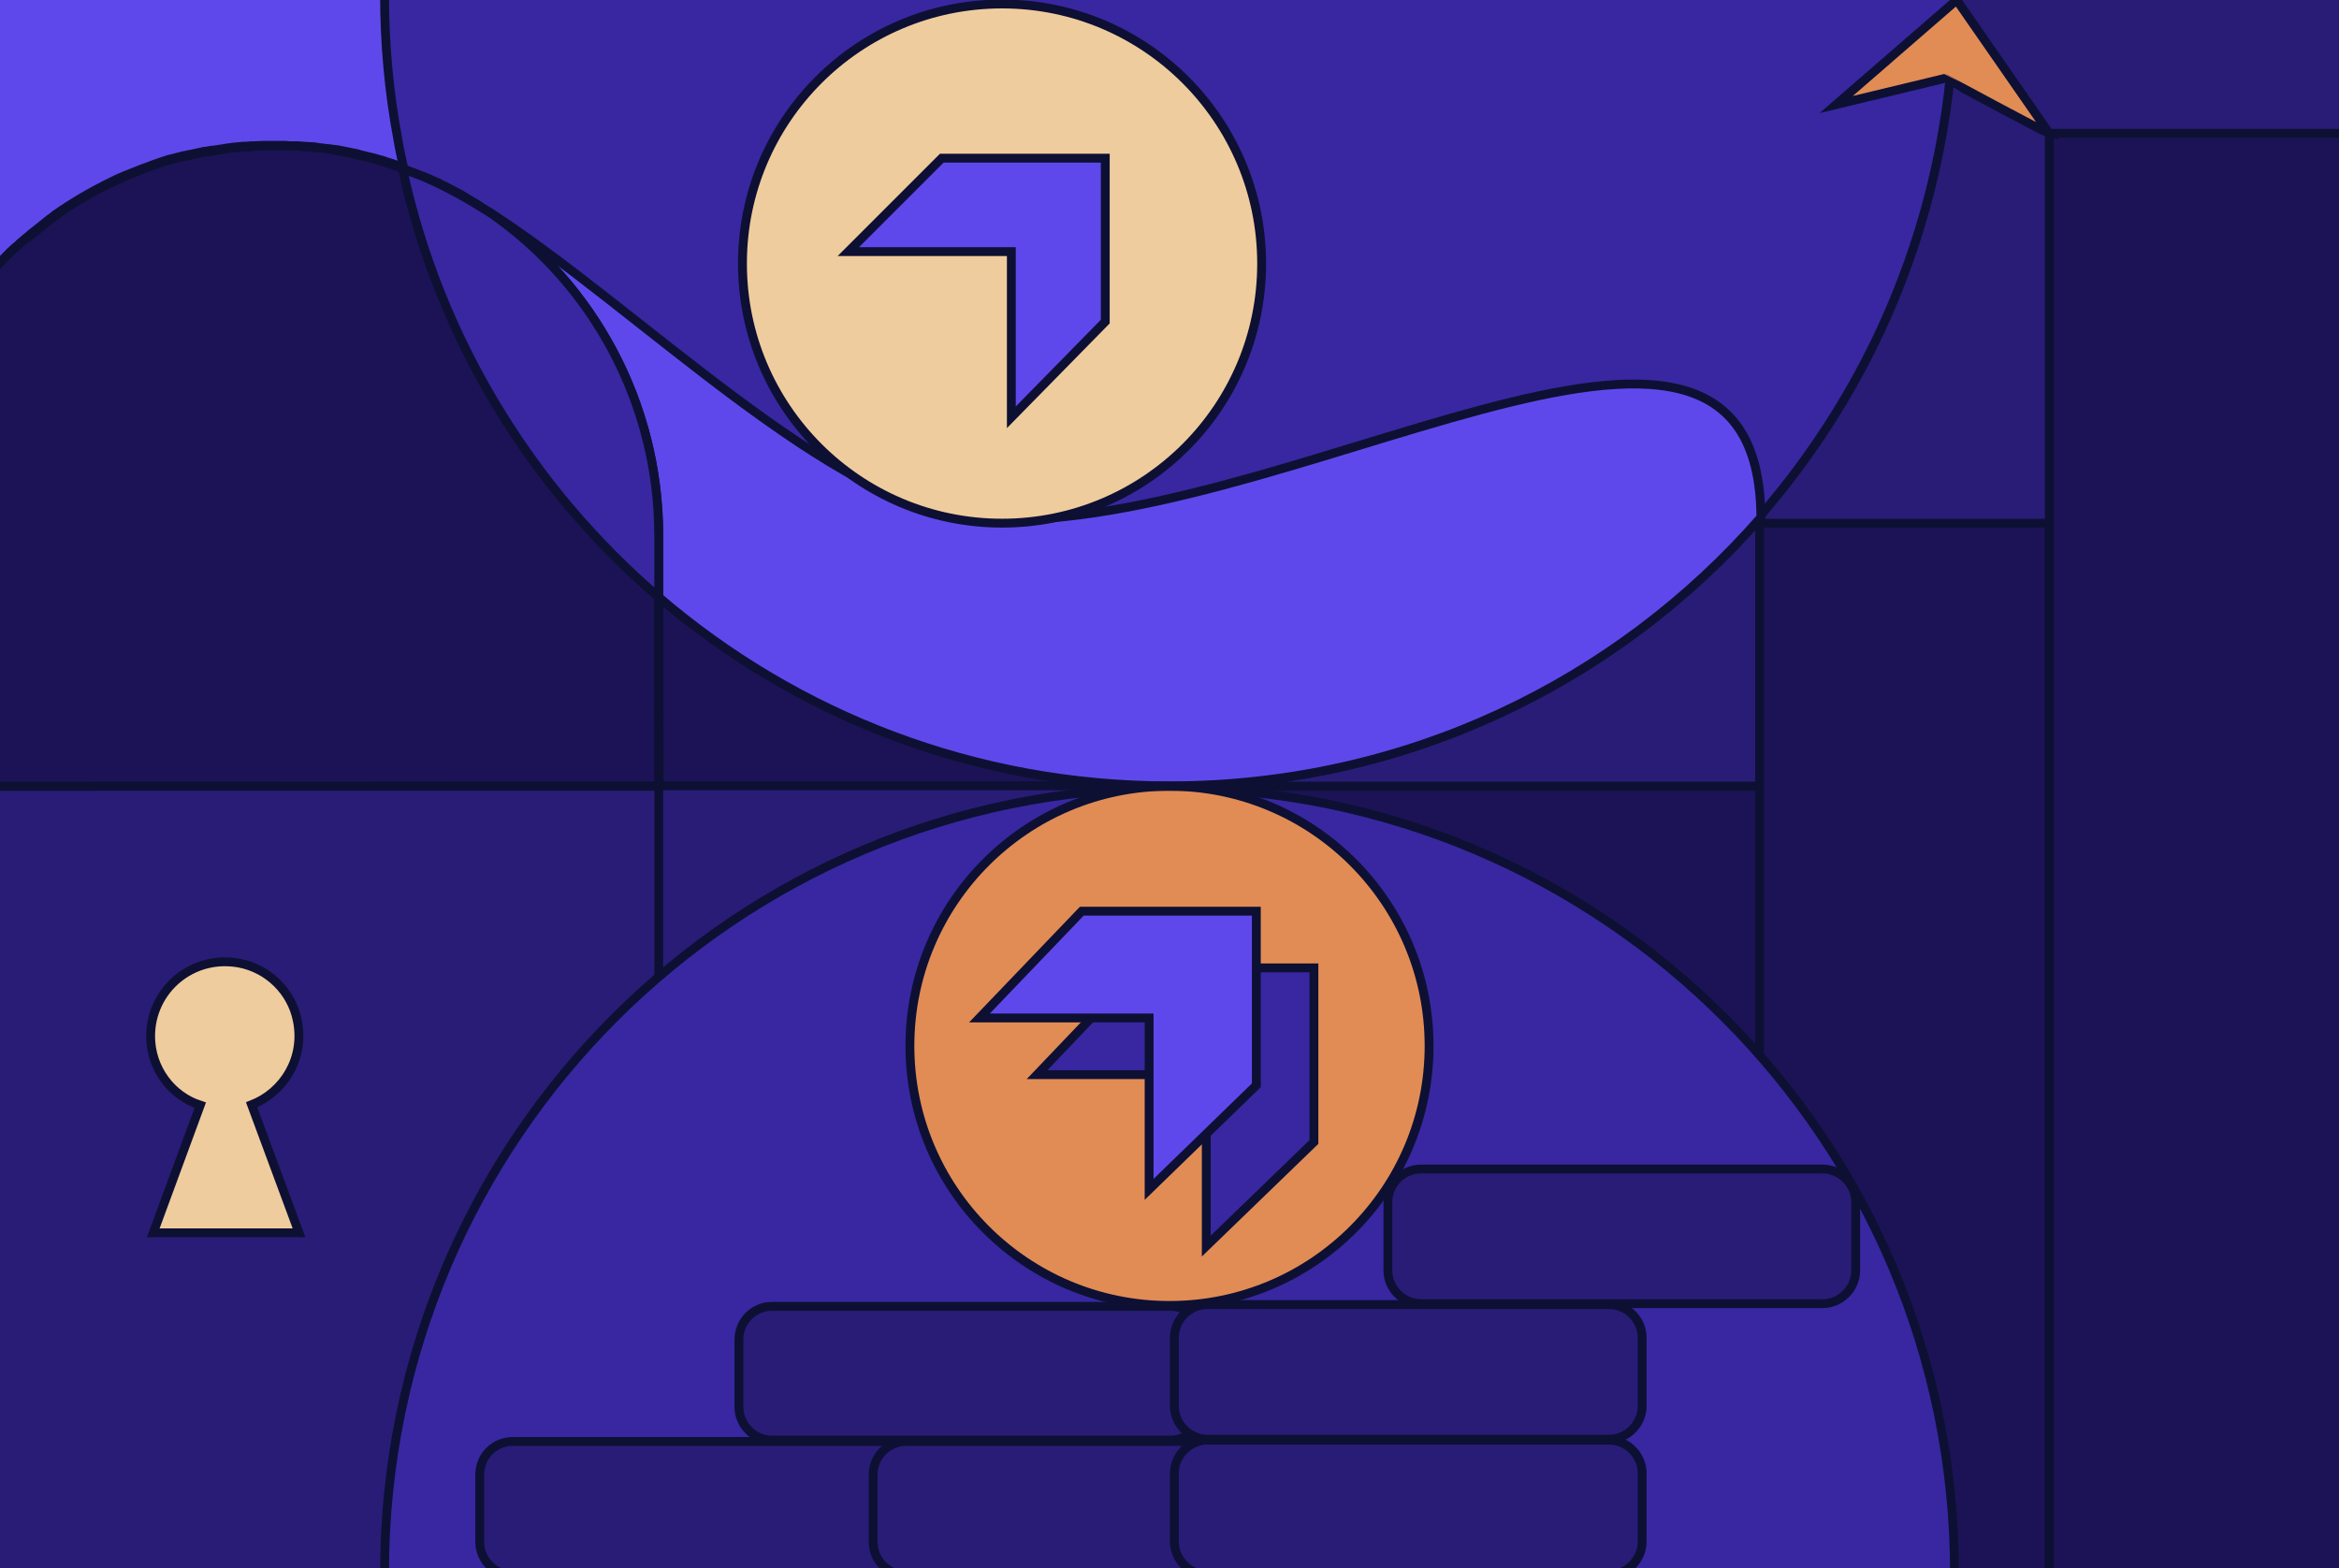 <svg width="528" height="354" viewBox="0 0 528 354" fill="none" xmlns="http://www.w3.org/2000/svg">
<g clip-path="url(#clip0_962_13066)">
<path d="M529.1 -1.4H-1.5V355.2H529.1V-1.4Z" fill="#291C77" stroke="#0D1033" stroke-width="2" stroke-miterlimit="10"/>
<path d="M119.3 -1.4H-1.5V184.1H119.3V-1.4Z" fill="#5F48EB" stroke="#0D1033" stroke-width="2" stroke-miterlimit="10"/>
<path d="M257.2 -1.4H136.4V184.1H257.2V-1.4Z" fill="#1C1356" stroke="#0D1033" stroke-width="2" stroke-miterlimit="10"/>
<path d="M148.7 120.9V240.8H-1.5V60.8C-1.4 60.7 -1.4 60.7 -1.3 60.6C-1 60.2 -0.6 59.9 -0.3 59.5C-0.1 59.3 0 59.1 0.2 59C0.5 58.7 0.7 58.5 1 58.2C1.4 57.8 1.8 57.4 2.2 57H2.3C2.7 56.6 3.2 56.2 3.6 55.8C3.8 55.6 4 55.4 4.3 55.2C4.6 54.9 4.9 54.7 5.2 54.4C5.6 54 6 53.6 6.4 53.3C6.9 52.8 7.5 52.4 8.1 51.9C8.6 51.5 9.1 51.1 9.6 50.7C10.1 50.3 10.6 49.9 11.1 49.5C11.5 49.2 12 48.9 12.4 48.5C16.4 45.7 20.7 43.2 25.2 41C25.8 40.7 26.4 40.4 27.1 40.1C27.8 39.8 28.5 39.5 29.3 39.2C30 38.9 30.6 38.7 31.3 38.4C31.5 38.3 31.6 38.3 31.8 38.2C32.4 38 33.1 37.7 33.7 37.5C34.4 37.2 35.2 37 35.9 36.7C36.5 36.5 37.1 36.3 37.7 36.1C38 36 38.2 35.9 38.5 35.9C39.1 35.7 39.7 35.6 40.4 35.4C41 35.2 41.6 35.1 42.2 35C42.5 34.9 42.9 34.8 43.2 34.8C43.6 34.7 44 34.6 44.5 34.5C44.8 34.4 45.1 34.4 45.5 34.3C45.9 34.2 46.3 34.1 46.7 34.1C47.2 34 47.6 33.9 48.1 33.9C48.8 33.8 49.5 33.7 50.1 33.6C50.5 33.5 50.9 33.5 51.3 33.4C51.8 33.3 52.3 33.3 52.8 33.2C53.5 33.1 54.3 33.1 55 33C55.2 33 55.5 33 55.7 33C56.3 32.9 56.8 32.9 57.4 32.9C58.1 32.9 58.9 32.8 59.6 32.8C60.4 32.8 61.3 32.8 62.1 32.8C62.6 32.8 63.2 32.8 63.7 32.8C64.2 32.8 64.8 32.8 65.3 32.9C65.7 32.9 66.1 32.9 66.5 32.9C66.7 32.9 66.9 32.9 67.1 32.9C67.6 32.9 68.1 33 68.6 33C69.1 33 69.6 33.1 70.2 33.1C70.3 33.1 70.3 33.1 70.4 33.1C70.9 33.1 71.4 33.2 71.9 33.3C73 33.4 74.2 33.6 75.3 33.7C75.6 33.7 75.9 33.8 76.2 33.8C76.7 33.9 77.2 34 77.7 34.1C78.2 34.2 78.7 34.3 79.2 34.4C79.4 34.4 79.5 34.5 79.7 34.5C80.3 34.6 80.8 34.7 81.3 34.9C82.4 35.2 83.5 35.4 84.6 35.7C84.9 35.8 85.2 35.9 85.6 36C86 36.1 86.5 36.2 86.9 36.4C88 36.7 89.1 37.1 90.2 37.5C90.4 37.5 90.5 37.6 90.7 37.7C90.9 37.8 91 37.8 91.2 37.9C91.6 38 92 38.2 92.4 38.3C93 38.5 93.6 38.7 94.2 39C94.8 39.2 95.4 39.5 96 39.7H96.1C96.6 39.9 97.2 40.2 97.7 40.4C98.2 40.6 98.8 40.9 99.3 41.1C99.4 41.1 99.5 41.2 99.6 41.2L100.7 41.7C101.4 42 102.1 42.4 102.8 42.8C103.3 43.1 103.8 43.3 104.3 43.6C104.5 43.7 104.6 43.8 104.8 43.9C105.2 44.1 105.7 44.4 106.1 44.7C107.2 45.3 108.2 46 109.3 46.7C109.7 47 110.1 47.2 110.5 47.5C110.6 47.6 110.7 47.7 110.9 47.7C111.6 48.2 112.3 48.7 113 49.2C113.7 49.7 114.4 50.3 115.1 50.8C115.6 51.2 116.1 51.6 116.7 52.1C116.9 52.3 117.1 52.4 117.3 52.6C117.7 52.9 118 53.2 118.4 53.5C118.7 53.8 119.1 54.1 119.4 54.4C119.5 54.5 119.6 54.6 119.7 54.7C120.1 55.1 120.5 55.4 120.9 55.8C121 55.9 121.1 55.9 121.1 56C121.7 56.6 122.3 57.1 122.9 57.7C124.1 58.9 125.2 60.1 126.3 61.3C126.6 61.7 127 62.1 127.3 62.5C127.4 62.7 127.6 62.8 127.7 63C128.1 63.5 128.6 64 129 64.6C129 64.6 129 64.6 129.1 64.7C129.6 65.3 130 65.8 130.4 66.4C130.4 66.4 130.5 66.5 130.5 66.6C130.9 67.2 131.4 67.7 131.8 68.3C132.3 68.9 132.7 69.5 133.1 70.2C134 71.4 134.8 72.7 135.6 74C135.9 74.5 136.2 74.9 136.5 75.4L136.6 75.5C136.8 75.7 136.9 76 137 76.2C137.3 76.6 137.5 77.1 137.8 77.5C137.9 77.7 138.1 77.9 138.2 78.1C138.5 78.6 138.7 79.1 139 79.6C139.1 79.7 139.1 79.9 139.2 80C139.5 80.6 139.8 81.2 140.1 81.8C140.2 82 140.3 82.2 140.4 82.4C140.6 82.9 140.9 83.4 141.1 83.9C141.4 84.5 141.7 85.2 141.9 85.8C142 85.9 142 86.1 142.1 86.2C142.3 86.8 142.6 87.3 142.8 87.9C143.4 89.5 144 91 144.5 92.6C145 94 145.4 95.5 145.8 97C146 97.8 146.2 98.5 146.4 99.3C146.6 100 146.7 100.7 146.9 101.4C146.9 101.5 146.9 101.5 146.9 101.6C147.1 102.4 147.2 103.1 147.4 103.9C147.5 104.7 147.7 105.4 147.8 106.2C148.3 111.2 148.7 116 148.7 120.9Z" fill="#1C1356" stroke="#0D1033" stroke-width="2" stroke-miterlimit="10"/>
<path d="M263.1 184.2V246.8C263.1 253.3 262.7 259.7 262 266.1C260.9 275.8 259 285.2 256.3 294.3C256.2 294.5 256.1 294.8 256.1 295.1C252.9 305.6 248.8 315.7 243.7 325.3C243.7 325.4 243.6 325.5 243.6 325.5C238 336.2 231.2 346.1 223.5 355.3H-1.5V177.5H256.4C256.5 177.5 256.6 177.5 256.6 177.5C256.8 177.5 256.9 177.5 257.1 177.5C257.5 177.5 257.9 177.6 258.3 177.7C258.5 177.7 258.7 177.8 258.9 177.9C261.4 179 263.1 181.4 263.1 184.2Z" fill="#291C77" stroke="#0D1033" stroke-width="2" stroke-miterlimit="10"/>
<path d="M34 233.9C34 223.6 43.2 215.5 53.9 217.4C60.5 218.6 65.8 223.8 67.1 230.3C68.9 238.9 64 246.6 56.8 249.4L67.5 278.3H34.6L45.2 249.5C38.7 247.4 34 241.2 34 233.9Z" fill="#EFCC9D" stroke="#0D1033" stroke-width="2" stroke-miterlimit="10"/>
<path d="M148.7 221.6V177.4H256.5L148.7 221.6Z" fill="#291C77" stroke="#0D1033" stroke-width="2" stroke-miterlimit="10"/>
<path d="M90.9 36.9C90.5 35.1 90.1 33.3 89.8 31.4C87.8 20.8 86.8 9.8 86.8 -1.4H441.2C441.2 22.9 436.4 46.2 427.7 67.3C422.2 80.7 415.1 93.2 406.7 104.7C403.8 108.7 400.7 112.5 397.6 116.2C365.1 153.7 317.4 177.4 264.1 177.4C179.1 177.4 108.2 117.3 90.9 36.9Z" fill="#3827A1" stroke="#0D1033" stroke-width="2" stroke-miterlimit="10"/>
<path d="M397.3 177.5H267.4V355.5H397.3V177.5Z" fill="#1C1356" stroke="#0D1033" stroke-width="2" stroke-miterlimit="10"/>
<path d="M462.6 118.1H397.2V355.6H462.6V118.1Z" fill="#1C1356" stroke="#0D1033" stroke-width="2" stroke-miterlimit="10"/>
<path d="M529.1 30.1H462.6V355.1H529.1V30.1Z" fill="#1C1356" stroke="#0D1033" stroke-width="2" stroke-miterlimit="10"/>
<path d="M441.2 355.1C441.2 257.2 361.9 177.9 264 177.9C166.1 177.9 86.8 257.2 86.8 355.1H441.2Z" fill="#3827A1" stroke="#0D1033" stroke-width="2" stroke-miterlimit="10"/>
<path d="M115.8 325.4H205.7C209.8 325.4 213.2 328.8 213.2 332.9V348.1C213.2 352.2 209.8 355.6 205.7 355.6H115.8C111.7 355.6 108.3 352.2 108.3 348.1V332.9C108.3 328.7 111.6 325.4 115.8 325.4Z" fill="#291C77" stroke="#0D1033" stroke-width="2" stroke-miterlimit="10"/>
<path d="M320.8 263.9H411.4C415.5 263.9 418.9 267.3 418.9 271.4V286.8C418.9 290.9 415.5 294.3 411.4 294.3H320.8C316.7 294.3 313.3 290.9 313.3 286.8V271.4C313.3 267.3 316.6 263.9 320.8 263.9Z" fill="#291C77" stroke="#0D1033" stroke-width="2" stroke-miterlimit="10"/>
<path d="M174.3 294.9H264.2C268.3 294.9 271.7 298.3 271.7 302.4V317.6C271.7 321.7 268.3 325.1 264.2 325.1H174.3C170.2 325.1 166.8 321.7 166.8 317.6V302.4C166.8 298.3 170.1 294.9 174.3 294.9Z" fill="#291C77" stroke="#0D1033" stroke-width="2" stroke-miterlimit="10"/>
<path d="M204.6 325.4H294.5C298.6 325.4 302 328.8 302 332.9V348.1C302 352.2 298.6 355.6 294.5 355.6H204.6C200.5 355.6 197.1 352.2 197.1 348.1V332.9C197.1 328.7 200.5 325.4 204.6 325.4Z" fill="#291C77" stroke="#0D1033" stroke-width="2" stroke-miterlimit="10"/>
<path d="M272.6 294.5H363.2C367.3 294.5 370.7 297.9 370.7 302V317.4C370.7 321.5 367.3 324.9 363.2 324.9H272.6C268.5 324.9 265.1 321.5 265.1 317.4V302C265.1 297.8 268.5 294.5 272.6 294.5Z" fill="#291C77" stroke="#0D1033" stroke-width="2" stroke-miterlimit="10"/>
<path d="M272.6 325.1H363.2C367.3 325.1 370.7 328.5 370.7 332.6V348C370.7 352.1 367.3 355.5 363.2 355.5H272.6C268.5 355.5 265.1 352.1 265.1 348V332.6C265.1 328.5 268.5 325.1 272.6 325.1Z" fill="#291C77" stroke="#0D1033" stroke-width="2" stroke-miterlimit="10"/>
<path d="M397.5 116.8C365 154 317.3 177.4 264 177.4C220 177.4 179.7 161.4 148.7 134.8V120.9C148.7 90.8 133.6 63.9 110.5 47.9C144 69.4 187.9 114.6 220.3 117.1C288.5 122.4 397.1 46.3 397.5 116.8Z" fill="#5F48EB" stroke="#0D1033" stroke-width="2" stroke-miterlimit="10"/>
<path d="M462.6 30.1L441.7 0L414.5 23.6L439 17.7C439.1 17.7 461.5 29.9 462.6 30.1Z" fill="#E18C55" stroke="#0D1033" stroke-width="2" stroke-miterlimit="10"/>
<path d="M226.2 118.1C258.564 118.1 284.8 91.864 284.8 59.5C284.8 27.136 258.564 0.9 226.2 0.9C193.836 0.9 167.6 27.136 167.6 59.5C167.6 91.864 193.836 118.1 226.2 118.1Z" fill="#EFCC9D" stroke="#0D1033" stroke-width="2" stroke-miterlimit="10"/>
<path d="M212.6 35.7H249.5V72.6L228.3 94.2V56.8H191.5L212.6 35.7Z" fill="#5F48EB" stroke="#0D1033" stroke-width="2" stroke-miterlimit="10"/>
<path d="M264 294.7C296.364 294.7 322.6 268.464 322.6 236.1C322.6 203.736 296.364 177.5 264 177.5C231.636 177.5 205.4 203.736 205.4 236.1C205.4 268.464 231.636 294.7 264 294.7Z" fill="#E18C55" stroke="#0D1033" stroke-width="2" stroke-miterlimit="10"/>
<path d="M257.1 218.5H296.6V257.8L272.3 281.3V242.6H234.1L257.1 218.5Z" fill="#3827A1" stroke="#0D1033" stroke-width="2" stroke-miterlimit="10"/>
<path d="M244.2 205.7H283.6V245L259.4 268.5V229.8H221.1L244.2 205.7Z" fill="#5F48EB" stroke="#0D1033" stroke-width="2" stroke-miterlimit="10"/>
<path d="M397.2 177.5H249.1" stroke="#0D1033" stroke-width="2" stroke-miterlimit="10"/>
<path d="M148.7 134.8C120 110.2 99.2 76.5 90.9 38.2C96.8 40 103.5 43.5 110.6 48C110.5 47.9 110.4 47.8 110.2 47.8C109.8 47.5 109.4 47.3 109 47C108 46.3 106.9 45.6 105.8 45C105.4 44.7 104.9 44.5 104.5 44.2C104.3 44.1 104.2 44 104 43.9C103.5 43.6 103 43.4 102.5 43.1C101.8 42.7 101.1 42.4 100.4 42L99.3 41.5C99.2 41.5 99.1 41.4 99 41.3C98.5 41.1 97.9 40.8 97.4 40.6C96.9 40.4 96.3 40.1 95.8 39.9H95.7C95.1 39.7 94.5 39.4 93.9 39.2C93.3 39 92.7 38.7 92.1 38.5C91.6 38.3 91 38.1 90.5 37.9C90.3 37.8 90.2 37.8 90 37.7C88.9 37.3 87.8 37 86.7 36.6C86.3 36.5 85.8 36.3 85.4 36.2C85.1 36.1 84.8 36 84.5 35.9C83.4 35.6 82.3 35.3 81.2 35.1C80.7 35 80.1 34.9 79.5 34.7C79.3 34.7 79.2 34.6 79 34.6C78.5 34.5 78 34.4 77.5 34.3C77 34.2 76.5 34.1 76 34C75.7 34 75.4 33.9 75.1 33.8C74 33.6 72.9 33.5 71.7 33.4C71.2 33.3 70.7 33.3 70.3 33.2C70.2 33.2 70.2 33.2 70.1 33.2C69.6 33.2 69.1 33.1 68.5 33.1C68 33.1 67.5 33 67.1 33C66.9 33 66.7 33 66.5 33C66.1 33 65.7 33 65.3 33C64.7 33 64.2 33 63.7 33C63.2 33 62.6 33 62.1 33C61.3 33 60.4 33 59.6 33C58.9 33 58.1 33 57.4 33.1C56.8 33.1 56.3 33.2 55.7 33.2C55.5 33.2 55.2 33.2 55 33.2C54.3 33.3 53.5 33.3 52.8 33.4C52.3 33.4 51.8 33.5 51.3 33.6C50.9 33.6 50.5 33.7 50.1 33.8C49.4 33.9 48.7 34 48.1 34.1C47.6 34.2 47.2 34.3 46.7 34.3C46.3 34.4 45.9 34.4 45.5 34.5C45.2 34.6 44.9 34.6 44.5 34.7C44.1 34.8 43.7 34.9 43.2 35C42.9 35.1 42.5 35.2 42.2 35.2C41.6 35.3 41 35.5 40.4 35.6C39.8 35.8 39.1 35.9 38.5 36.1C38.2 36.2 38 36.3 37.7 36.3C37.1 36.5 36.5 36.7 35.9 36.9C35.1 37.1 34.4 37.4 33.7 37.7C33.1 37.9 32.4 38.1 31.8 38.4C31.6 38.4 31.5 38.5 31.3 38.6C30.6 38.9 29.9 39.1 29.3 39.4C28.6 39.7 27.9 40 27.2 40.3C26.6 40.6 25.9 40.9 25.3 41.2C20.8 43.3 16.5 45.8 12.5 48.7C12.1 49 11.6 49.3 11.2 49.7C10.7 50.1 10.2 50.5 9.7 50.9C9.2 51.3 8.7 51.7 8.2 52.1C7.6 52.6 7.1 53 6.5 53.5C6 53.6 5.6 54 5.2 54.3C4.9 54.5 4.6 54.8 4.3 55.1C4.1 55.3 3.9 55.5 3.6 55.7C3.1 56.1 2.7 56.5 2.3 56.9V57C1.9 57.4 1.5 57.8 1.1 58.2C0.8 58.5 0.6 58.7 0.3 59C0.1 59.2 9.75877e-05 59.3 -0.2 59.5C-0.5 59.8 -0.9 60.2 -1.2 60.6C-1.3 60.7 -1.3 60.7 -1.4 60.8V177.5L148.8 177.4L148.7 134.8Z" stroke="#0D1033" stroke-width="2" stroke-miterlimit="10"/>
<path d="M148.7 120.9V134.8C120 110.2 99.2 76.5 90.9 38.2C96.8 40 103.5 43.5 110.6 48C133.7 63.9 148.7 90.9 148.7 120.9Z" fill="#3827A1" stroke="#0D1033" stroke-width="2" stroke-miterlimit="10"/>
</g>
<defs>
<clipPath id="clip0_962_13066">
<rect width="528" height="354" fill="white"/>
</clipPath>
</defs>
</svg>
